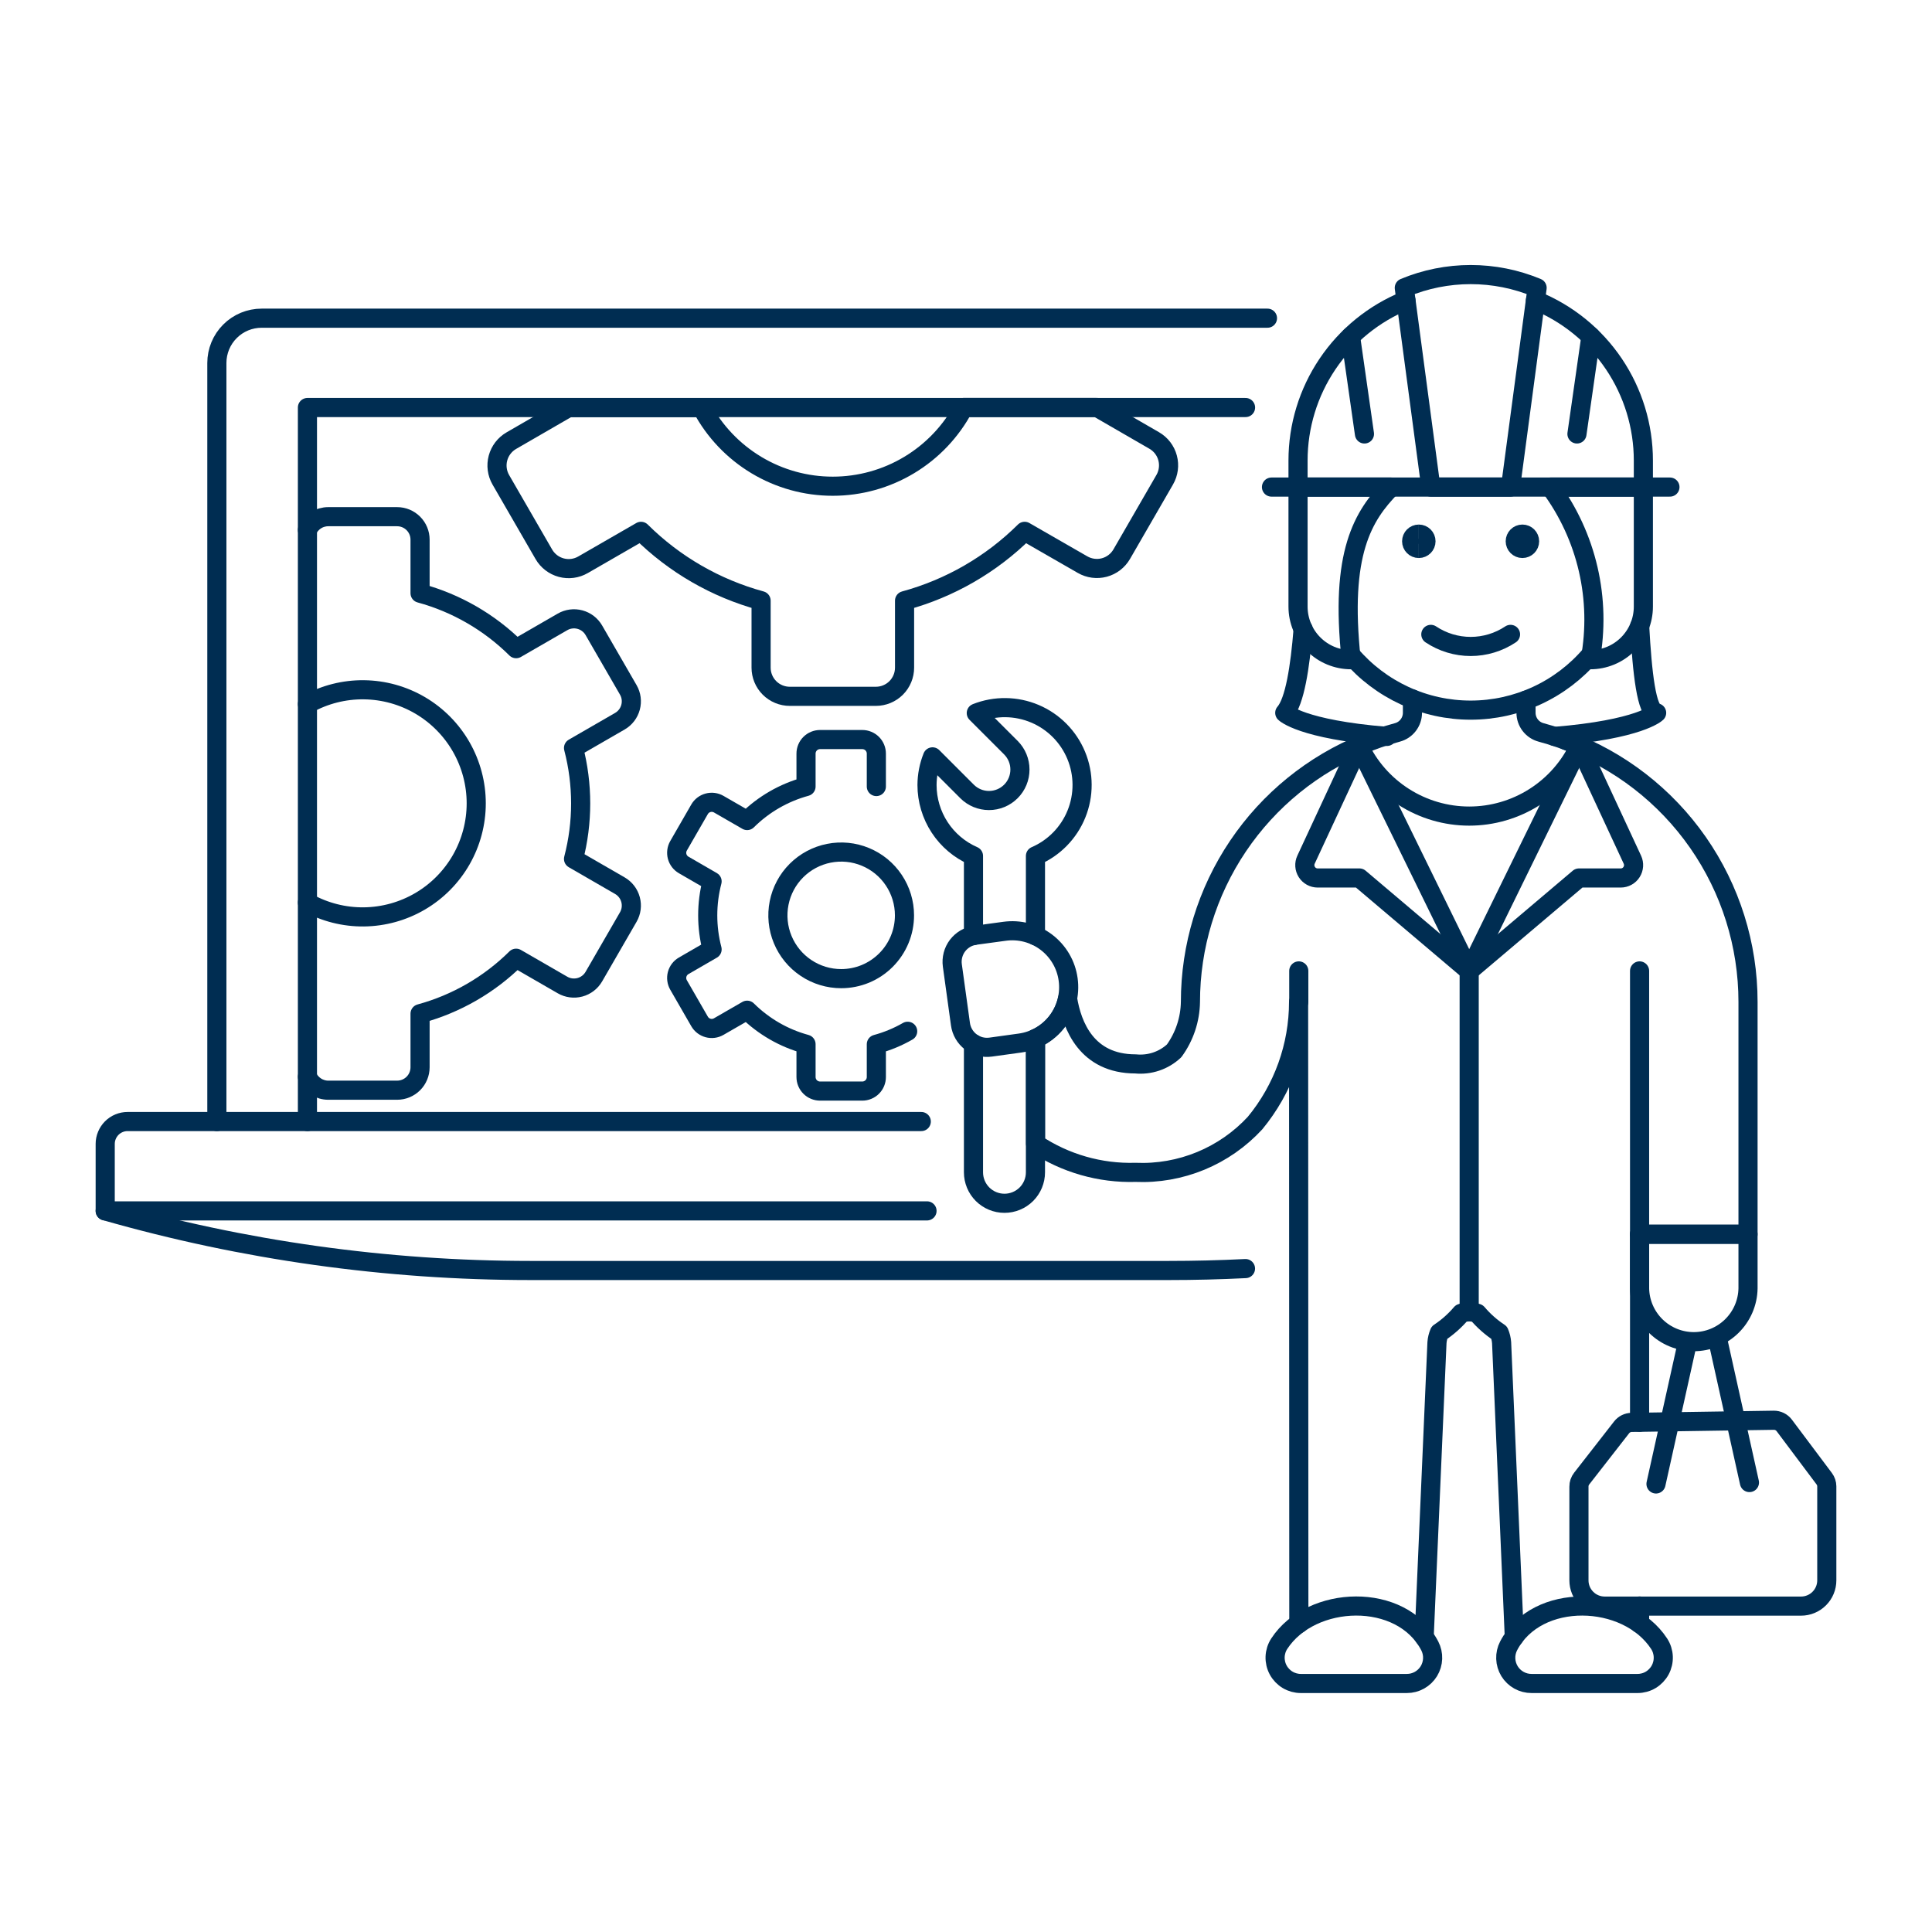 <?xml version="1.0" encoding="UTF-8"?>
<svg xmlns="http://www.w3.org/2000/svg" fill="none" viewBox="0 0 100 101" height="500" width="500">
  <path stroke="#002d52" stroke-linecap="round" stroke-linejoin="round" d="M65.76 16.634H13.178C12.871 16.634 12.566 16.695 12.282 16.812C11.998 16.93 11.74 17.102 11.523 17.32C11.305 17.537 11.133 17.795 11.015 18.079C10.898 18.363 10.837 18.668 10.837 18.975V58.632"></path>
  <path stroke="#002d52" stroke-linecap="round" stroke-linejoin="round" d="M64.614 21.304H15.572V58.632"></path>
  <path stroke="#002d52" stroke-linecap="round" stroke-linejoin="round" d="M47.962 63.302H5V59.802C5 59.648 5.03 59.496 5.089 59.354C5.148 59.212 5.234 59.083 5.342 58.974C5.451 58.865 5.58 58.779 5.722 58.72C5.864 58.661 6.016 58.631 6.17 58.631H47.662"></path>
  <path stroke="#002d52" stroke-linecap="round" stroke-linejoin="round" d="M64.611 66.318C63.278 66.385 61.941 66.418 60.6 66.418H27.227C19.709 66.417 12.228 65.368 5 63.302V63.302"></path>
  <path stroke="#002d52" stroke-linecap="round" stroke-linejoin="round" d="M43.036 25.418C41.629 25.419 40.249 25.037 39.042 24.312C37.836 23.588 36.849 22.55 36.188 21.308H29.22L26.231 23.036C25.887 23.235 25.636 23.562 25.533 23.946C25.43 24.33 25.484 24.739 25.682 25.083L27.931 28.977C28.13 29.321 28.458 29.572 28.842 29.675C29.226 29.778 29.635 29.724 29.979 29.525L33.011 27.777C34.755 29.508 36.918 30.756 39.288 31.402V34.902C39.288 35.3 39.446 35.681 39.727 35.963C40.009 36.244 40.39 36.402 40.788 36.402H45.288C45.686 36.402 46.067 36.244 46.349 35.963C46.63 35.681 46.788 35.3 46.788 34.902V31.402C49.159 30.757 51.322 29.508 53.066 27.777L56.094 29.518C56.438 29.716 56.847 29.77 57.231 29.668C57.615 29.565 57.942 29.314 58.141 28.97L60.39 25.076C60.588 24.732 60.642 24.323 60.539 23.939C60.437 23.556 60.186 23.228 59.842 23.029L56.852 21.301H49.885C49.224 22.544 48.238 23.584 47.032 24.309C45.825 25.035 44.444 25.418 43.036 25.418V25.418Z"></path>
  <path stroke="#002d52" stroke-linecap="round" stroke-linejoin="round" d="M15.572 56.293C15.668 56.502 15.821 56.678 16.014 56.802C16.206 56.926 16.431 56.993 16.66 56.993H20.26C20.578 56.993 20.884 56.867 21.109 56.642C21.334 56.417 21.46 56.111 21.46 55.793V52.993C23.356 52.477 25.086 51.477 26.481 50.093L28.907 51.493C29.182 51.652 29.509 51.695 29.817 51.613C30.124 51.531 30.386 51.33 30.545 51.055L32.345 47.939C32.504 47.664 32.547 47.337 32.464 47.03C32.382 46.723 32.182 46.461 31.907 46.302L29.483 44.902C29.98 43.001 29.98 41.004 29.483 39.102L31.907 37.702C32.182 37.543 32.382 37.281 32.464 36.974C32.547 36.667 32.504 36.34 32.345 36.065L30.545 32.949C30.386 32.674 30.124 32.473 29.817 32.391C29.509 32.309 29.182 32.352 28.907 32.511L26.481 33.911C25.086 32.527 23.356 31.527 21.46 31.011V28.211C21.46 27.893 21.334 27.588 21.109 27.363C20.884 27.137 20.578 27.011 20.26 27.011H16.66C16.431 27.011 16.207 27.076 16.015 27.199C15.822 27.322 15.668 27.498 15.572 27.705"></path>
  <path stroke="#002d52" stroke-linecap="round" stroke-linejoin="round" d="M15.572 36.808C16.476 36.305 17.495 36.047 18.529 36.06C19.563 36.072 20.576 36.354 21.468 36.878C22.359 37.403 23.098 38.15 23.612 39.048C24.125 39.946 24.396 40.962 24.396 41.996C24.396 43.03 24.125 44.047 23.612 44.944C23.098 45.842 22.359 46.59 21.468 47.114C20.576 47.638 19.563 47.92 18.529 47.933C17.495 47.945 16.476 47.687 15.572 47.184"></path>
  <path stroke="#002d52" stroke-linecap="round" stroke-linejoin="round" d="M45.313 41.118V39.397C45.313 39.202 45.236 39.015 45.098 38.877C44.96 38.739 44.773 38.662 44.578 38.662H42.372C42.177 38.662 41.99 38.739 41.852 38.877C41.714 39.015 41.637 39.202 41.637 39.397V41.118C40.475 41.435 39.414 42.047 38.559 42.896L37.072 42.039C36.904 41.943 36.704 41.917 36.517 41.967C36.329 42.017 36.169 42.139 36.072 42.307L34.972 44.217C34.876 44.386 34.85 44.585 34.9 44.773C34.95 44.96 35.073 45.12 35.241 45.217L36.726 46.076C36.422 47.242 36.422 48.466 36.726 49.631L35.241 50.49C35.073 50.587 34.95 50.747 34.9 50.935C34.85 51.122 34.876 51.322 34.972 51.49L36.072 53.399C36.169 53.567 36.329 53.69 36.516 53.74C36.704 53.791 36.904 53.765 37.072 53.668L38.559 52.811C39.414 53.659 40.475 54.272 41.637 54.588V56.304C41.637 56.401 41.656 56.496 41.693 56.586C41.73 56.675 41.784 56.756 41.852 56.824C41.92 56.892 42.001 56.947 42.091 56.983C42.18 57.02 42.275 57.039 42.372 57.039H44.578C44.675 57.039 44.77 57.02 44.859 56.983C44.949 56.947 45.03 56.892 45.098 56.824C45.166 56.756 45.22 56.675 45.257 56.586C45.294 56.496 45.313 56.401 45.313 56.304V54.591C45.886 54.436 46.436 54.208 46.951 53.912"></path>
  <path stroke="#002d52" stroke-linecap="round" stroke-linejoin="round" d="M41.637 50.603C42.181 50.967 42.821 51.161 43.475 51.161C43.91 51.161 44.34 51.076 44.742 50.91C45.143 50.743 45.508 50.499 45.815 50.192C46.122 49.885 46.366 49.52 46.532 49.118C46.699 48.717 46.784 48.287 46.784 47.852C46.784 47.198 46.59 46.558 46.226 46.014C45.863 45.469 45.346 45.045 44.741 44.795C44.137 44.544 43.471 44.479 42.83 44.607C42.188 44.734 41.598 45.05 41.135 45.512C40.672 45.975 40.357 46.565 40.23 47.206C40.102 47.848 40.167 48.514 40.418 49.118C40.668 49.723 41.093 50.24 41.637 50.603Z"></path>
  <path stroke="#002d52" stroke-linecap="round" stroke-linejoin="round" d="M80.767 38.497C85.239 38.133 86.105 37.266 86.105 37.266C85.579 37.266 85.349 35.166 85.217 32.733"></path>
  <path stroke="#002d52" stroke-linecap="round" stroke-linejoin="round" d="M67.625 32.887C67.465 34.887 67.187 36.669 66.664 37.266C66.664 37.266 67.532 38.134 72.009 38.497"></path>
  <path stroke="#002d52" stroke-linecap="round" stroke-linejoin="round" d="M85.213 83.958V84.878"></path>
  <path stroke="#002d52" stroke-linecap="round" stroke-linejoin="round" d="M81.366 38.703C84.159 39.738 86.568 41.603 88.269 44.047C89.97 46.492 90.882 49.399 90.882 52.377V64.523H85.213V74.351"></path>
  <path stroke="#002d52" stroke-linecap="round" stroke-linejoin="round" d="M67.4 84.879L67.387 52.379C67.385 54.69 66.581 56.927 65.111 58.71C64.319 59.568 63.35 60.243 62.271 60.688C61.192 61.133 60.029 61.338 58.863 61.288C57.007 61.342 55.18 60.818 53.635 59.788V54.296C54.059 54.105 54.432 53.816 54.723 53.453C55.014 53.09 55.216 52.663 55.311 52.208C55.539 53.619 56.311 55.618 58.863 55.618C59.228 55.654 59.597 55.612 59.945 55.495C60.293 55.377 60.612 55.187 60.88 54.936C61.421 54.191 61.719 53.298 61.733 52.377C61.733 49.475 62.599 46.639 64.22 44.231C65.841 41.824 68.144 39.955 70.833 38.864"></path>
  <path stroke="#002d52" stroke-linecap="round" stroke-linejoin="round" d="M78.664 85.57L78 70.191C77.987 70.011 77.944 69.835 77.874 69.669C77.447 69.387 77.061 69.046 76.73 68.655C76.594 68.61 76.453 68.582 76.31 68.573C76.167 68.582 76.026 68.609 75.891 68.655C75.559 69.045 75.174 69.387 74.747 69.669C74.677 69.835 74.634 70.011 74.621 70.191L73.952 85.57"></path>
  <path stroke="#002d52" stroke-linecap="round" stroke-linejoin="round" d="M86.233 85.926C86.366 86.129 86.441 86.364 86.451 86.607C86.461 86.849 86.405 87.09 86.29 87.303C86.174 87.516 86.003 87.694 85.795 87.819C85.587 87.943 85.349 88.008 85.106 88.008H79.566C79.335 88.009 79.107 87.95 78.905 87.837C78.703 87.724 78.534 87.561 78.413 87.364C78.293 87.166 78.225 86.941 78.217 86.71C78.208 86.479 78.26 86.25 78.366 86.044C79.841 83.204 84.554 83.362 86.233 85.926Z"></path>
  <path stroke="#002d52" stroke-linecap="round" stroke-linejoin="round" d="M66.378 85.926C66.245 86.129 66.17 86.364 66.16 86.607C66.15 86.849 66.206 87.09 66.321 87.303C66.437 87.516 66.608 87.694 66.816 87.819C67.024 87.943 67.262 88.008 67.505 88.008H73.045C73.276 88.009 73.504 87.95 73.706 87.837C73.908 87.724 74.077 87.561 74.198 87.364C74.318 87.166 74.386 86.941 74.394 86.71C74.403 86.479 74.351 86.25 74.245 86.044C72.77 83.204 68.056 83.362 66.378 85.926Z"></path>
  <path stroke="#002d52" stroke-linecap="round" stroke-linejoin="round" d="M67.397 52.377V50.757"></path>
  <path stroke="#002d52" stroke-linecap="round" stroke-linejoin="round" d="M85.213 64.523V50.757"></path>
  <path stroke="#002d52" stroke-linecap="round" stroke-linejoin="round" d="M82.069 38.985L76.306 50.757L70.542 38.985"></path>
  <path stroke="#002d52" stroke-linecap="round" stroke-linejoin="round" d="M82.069 38.985L84.837 44.942C84.885 45.045 84.906 45.158 84.898 45.27C84.891 45.383 84.855 45.492 84.794 45.588C84.734 45.683 84.65 45.762 84.551 45.816C84.451 45.871 84.34 45.899 84.227 45.899H82.043L76.306 50.757"></path>
  <path stroke="#002d52" stroke-linecap="round" stroke-linejoin="round" d="M70.544 38.985L67.775 44.942C67.727 45.045 67.706 45.158 67.714 45.27C67.721 45.383 67.757 45.492 67.818 45.588C67.878 45.683 67.962 45.762 68.061 45.816C68.161 45.871 68.272 45.899 68.385 45.899H70.569L76.306 50.757"></path>
  <path stroke="#002d52" stroke-linecap="round" stroke-linejoin="round" d="M76.305 68.573V50.757"></path>
  <path stroke="#002d52" stroke-linecap="round" stroke-linejoin="round" d="M85.213 67.357C85.227 68.1 85.532 68.807 86.062 69.327C86.592 69.847 87.305 70.139 88.047 70.139C88.79 70.139 89.503 69.847 90.033 69.327C90.563 68.807 90.868 68.1 90.882 67.357V64.523H85.213V67.357Z"></path>
  <path stroke="#002d52" stroke-linecap="round" stroke-linejoin="round" d="M82.185 77.298L84.274 74.618C84.336 74.539 84.415 74.474 84.505 74.429C84.595 74.385 84.694 74.361 84.795 74.359L92.227 74.247C92.333 74.246 92.438 74.269 92.534 74.316C92.629 74.363 92.712 74.431 92.776 74.516L94.865 77.302C94.952 77.417 94.999 77.558 95 77.702V82.618C95 82.975 94.858 83.317 94.605 83.569C94.353 83.822 94.011 83.963 93.654 83.963H83.389C83.032 83.963 82.69 83.822 82.438 83.569C82.185 83.317 82.043 82.975 82.043 82.618V77.718C82.041 77.566 82.091 77.418 82.185 77.298V77.298Z"></path>
  <path stroke="#002d52" stroke-linecap="round" stroke-linejoin="round" d="M90.956 77.504L89.27 69.915"></path>
  <path stroke="#002d52" stroke-linecap="round" stroke-linejoin="round" d="M86.071 77.577L87.716 70.172"></path>
  <path stroke="#002d52" stroke-linecap="round" stroke-linejoin="round" d="M53.631 54.296V61.285C53.631 61.715 53.46 62.127 53.157 62.431C52.853 62.734 52.441 62.905 52.011 62.905C51.581 62.905 51.169 62.734 50.865 62.431C50.562 62.127 50.391 61.715 50.391 61.285V54.563"></path>
  <path stroke="#002d52" stroke-linecap="round" stroke-linejoin="round" d="M50.391 48.912V44.747C49.669 44.432 49.055 43.914 48.624 43.256C48.193 42.597 47.962 41.827 47.962 41.04C47.964 40.535 48.061 40.036 48.249 39.567L50.056 41.375C50.36 41.679 50.772 41.849 51.201 41.849C51.63 41.849 52.042 41.679 52.346 41.375C52.65 41.072 52.82 40.66 52.82 40.23C52.82 39.801 52.65 39.389 52.346 39.085L50.538 37.277C51.525 36.886 52.626 36.9 53.603 37.313C54.58 37.727 55.356 38.509 55.762 39.49C56.168 40.47 56.172 41.571 55.773 42.555C55.375 43.538 54.605 44.326 53.631 44.747V48.918"></path>
  <path stroke="#002d52" stroke-linecap="round" stroke-linejoin="round" d="M52.016 48.685C52.4 48.632 52.79 48.655 53.165 48.753C53.539 48.851 53.891 49.022 54.2 49.256C54.508 49.49 54.768 49.782 54.964 50.116C55.16 50.45 55.288 50.82 55.34 51.204C55.393 51.587 55.37 51.978 55.272 52.352C55.174 52.727 55.004 53.079 54.77 53.388C54.536 53.696 54.243 53.956 53.909 54.151C53.575 54.347 53.206 54.475 52.822 54.528L51.289 54.74C51.106 54.765 50.921 54.754 50.742 54.708C50.564 54.661 50.397 54.579 50.25 54.468C50.104 54.356 49.98 54.217 49.888 54.058C49.795 53.899 49.735 53.723 49.71 53.54L49.286 50.471C49.261 50.289 49.272 50.103 49.319 49.925C49.365 49.746 49.447 49.579 49.558 49.432C49.67 49.286 49.809 49.163 49.968 49.07C50.127 48.977 50.303 48.917 50.486 48.892L52.016 48.685Z"></path>
  <path stroke="#002d52" stroke-linecap="round" stroke-linejoin="round" d="M73.339 36.543V37.264C73.339 37.498 73.261 37.725 73.119 37.91C72.977 38.096 72.777 38.229 72.551 38.289C71.866 38.473 71.196 38.707 70.545 38.989C71.056 40.087 71.87 41.016 72.891 41.666C73.912 42.317 75.098 42.663 76.308 42.663C77.519 42.663 78.705 42.317 79.726 41.666C80.747 41.016 81.561 40.087 82.072 38.989V38.989C81.421 38.707 80.75 38.473 80.064 38.289C79.838 38.229 79.638 38.095 79.496 37.91C79.353 37.724 79.276 37.496 79.276 37.262V36.604"></path>
  <path stroke="#002d52" stroke-linecap="round" stroke-linejoin="round" d="M74.3 33.164C74.917 33.575 75.642 33.795 76.383 33.795C77.124 33.795 77.849 33.575 78.466 33.164"></path>
  <path stroke="#002d52" d="M73.672 28.672C73.465 28.672 73.297 28.504 73.297 28.297C73.297 28.09 73.465 27.922 73.672 27.922"></path>
  <path stroke="#002d52" d="M73.672 28.672C73.879 28.672 74.047 28.504 74.047 28.297C74.047 28.09 73.879 27.922 73.672 27.922"></path>
  <path stroke="#002d52" d="M79.088 28.672C78.881 28.672 78.713 28.504 78.713 28.297C78.713 28.09 78.881 27.922 79.088 27.922"></path>
  <path stroke="#002d52" d="M79.088 28.672C79.295 28.672 79.463 28.504 79.463 28.297C79.463 28.09 79.295 27.922 79.088 27.922"></path>
  <path stroke="#002d52" stroke-linecap="round" stroke-linejoin="round" d="M70.109 34.231C70.884 35.139 71.848 35.868 72.932 36.368C74.017 36.868 75.197 37.126 76.391 37.124C77.586 37.123 78.765 36.863 79.849 36.361C80.933 35.859 81.894 35.128 82.668 34.218"></path>
  <path stroke="#002d52" stroke-linecap="round" stroke-linejoin="round" d="M65.97 25.463H86.8"></path>
  <path stroke="#002d52" stroke-linecap="round" stroke-linejoin="round" d="M73 15.704C71.333 16.379 69.905 17.536 68.9 19.027C67.895 20.518 67.358 22.276 67.358 24.074V25.463"></path>
  <path stroke="#002d52" stroke-linecap="round" stroke-linejoin="round" d="M85.411 25.463V24.074C85.411 22.276 84.874 20.518 83.869 19.027C82.864 17.536 81.436 16.379 79.769 15.704"></path>
  <path stroke="#002d52" stroke-linecap="round" stroke-linejoin="round" d="M78.468 25.463H74.3L72.913 15.048C74.013 14.59 75.193 14.354 76.385 14.354C77.576 14.354 78.756 14.59 79.856 15.048L78.468 25.463Z"></path>
  <path stroke="#002d52" stroke-linecap="round" stroke-linejoin="round" d="M82.667 17.593L81.939 22.686"></path>
  <path stroke="#002d52" stroke-linecap="round" stroke-linejoin="round" d="M70.103 17.593L70.83 22.686"></path>
  <path stroke="#002d52" stroke-linecap="round" stroke-linejoin="round" d="M70.136 34.489C69.771 34.489 69.41 34.417 69.073 34.278C68.736 34.139 68.43 33.934 68.172 33.676C67.914 33.418 67.709 33.112 67.57 32.775C67.43 32.438 67.358 32.077 67.358 31.712V25.463H72.219C70.766 26.958 69.531 28.89 70.136 34.489Z"></path>
  <path stroke="#002d52" stroke-linecap="round" stroke-linejoin="round" d="M82.634 34.489C83.371 34.489 84.077 34.197 84.598 33.676C85.118 33.155 85.411 32.449 85.411 31.712V25.463H80.551C81.496 26.746 82.169 28.208 82.527 29.76C82.885 31.313 82.922 32.922 82.634 34.489V34.489Z"></path>
</svg>
